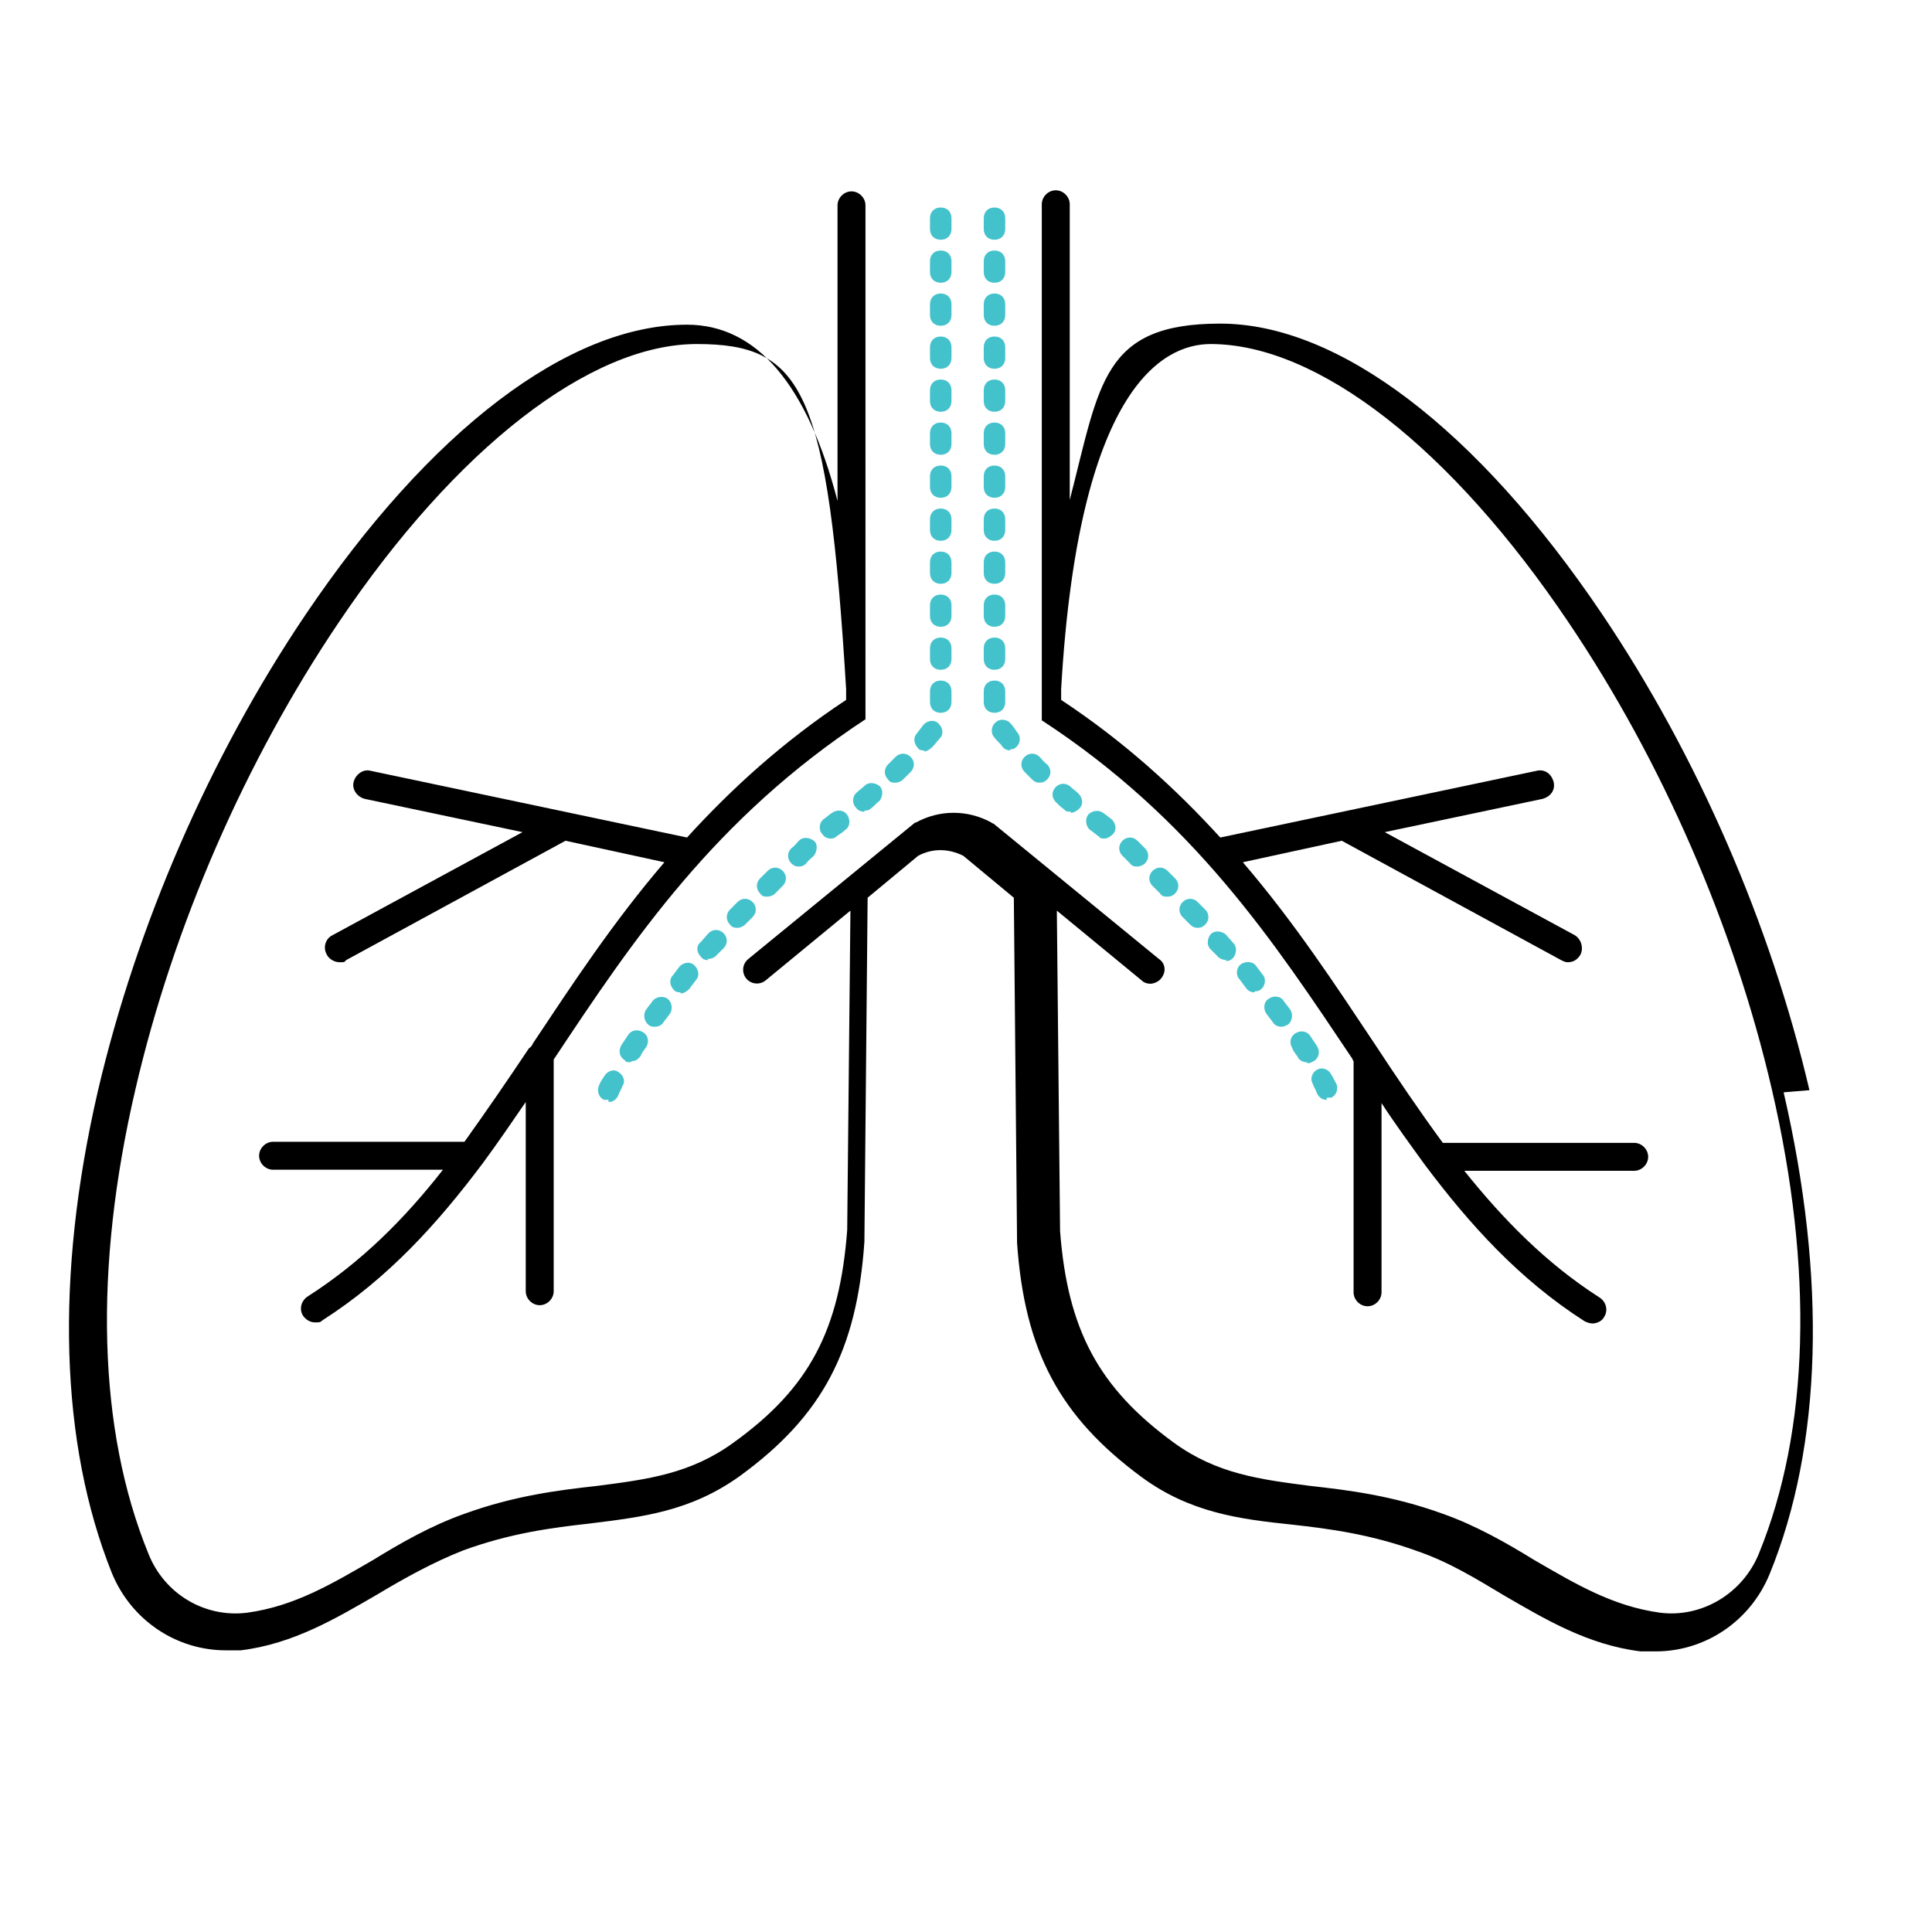 <svg xmlns="http://www.w3.org/2000/svg" id="Layer_1" data-name="Layer 1" viewBox="0 0 179.7 179.7"><defs><style>      .cls-1 {        fill: #000;      }      .cls-1, .cls-2 {        stroke-width: 0px;      }      .cls-2 {        fill: #44c2cc;      }    </style></defs><path class="cls-1" d="M168.3,101.4c-3.6-15.4-10.4-31.1-19.3-44.3-11.6-17.2-24.5-27-35.5-27s-11.2,5.6-14,16.4v-27.5c0-.7-.6-1.3-1.3-1.3s-1.3.6-1.3,1.3v47.5s0,0,0,0c0,0,0,0,0,.1,0,0,0,0,0,.1,0,0,0,0,0,.1,0,0,0,0,0,0,0,0,0,0,0,.1,0,0,0,0,0,0,0,0,0,0,0,.1,0,0,0,0,0,0,0,0,0,0,0,0,0,0,0,0,0,0,0,0,0,0,0,0,0,0,0,0,0,0,0,0,0,0,0,0,0,0,0,0,0,0,14.1,9.2,21.6,20.6,28.9,31.5,0,0,0,.1.1.2v21.5c0,.7.6,1.3,1.3,1.3s1.3-.6,1.3-1.3v-17.6c1.3,2,2.7,3.9,4,5.7,0,0,0,0,0,0,4.2,5.6,8.8,10.7,14.9,14.6.2.1.5.2.7.2.4,0,.9-.2,1.1-.6.4-.6.2-1.4-.4-1.8-5-3.2-9-7.3-12.6-11.8h15.8c.7,0,1.3-.6,1.3-1.3s-.6-1.3-1.3-1.3h-17.8c-2.2-3-4.3-6.1-6.4-9.3-3.6-5.4-7.4-11.2-12.2-16.8l9.2-2,20.4,11.1c.2.1.4.2.6.2.5,0,.9-.2,1.2-.7.3-.6.1-1.4-.5-1.8l-17.7-9.6,14.7-3.1c.7-.2,1.2-.8,1-1.6-.2-.7-.8-1.2-1.6-1l-29.4,6.2c-4.1-4.5-8.9-8.9-14.8-12.8,0-.3,0-.7,0-1,1.6-27.9,9.4-32.1,13.9-32.1,10,0,22.4,9.7,33.3,25.9,8.7,12.9,15.4,28.3,18.9,43.4,3.9,16.8,3.5,31.7-1.2,43.2-1.5,3.7-5.3,6-9.2,5.5-4.4-.6-7.9-2.7-11.7-4.9-2.6-1.6-5.4-3.2-8.5-4.3-4.7-1.7-8.8-2.2-12.4-2.6-4.6-.6-8.6-1.1-12.6-4-7-5.1-9.9-10.5-10.6-19.7l-.3-29.8,7.9,6.5c.2.2.5.3.8.3s.8-.2,1-.5c.5-.6.4-1.4-.2-1.8l-15.4-12.6c0,0-.1,0-.2-.1-2.2-1.2-4.8-1.2-7,0,0,0-.1,0-.2.1l-15.4,12.6c-.6.5-.6,1.3-.2,1.8.5.6,1.3.6,1.8.2l7.9-6.5-.3,29.7c-.7,9.3-3.5,14.7-10.6,19.8-4,2.9-8,3.4-12.6,4-3.6.4-7.7.9-12.4,2.6-3.1,1.1-5.9,2.7-8.5,4.3-3.8,2.2-7.3,4.3-11.7,4.9-3.9.5-7.7-1.7-9.2-5.5-4.7-11.5-5.1-26.5-1.2-43.2,3.5-15.1,10.2-30.5,18.9-43.4,10.9-16.2,23.4-25.9,33.3-25.9s12.2,4.2,13.9,32.1c0,0,0,0,0,0,0,.3,0,.6,0,1-5.9,3.9-10.7,8.3-14.8,12.8l-29.4-6.2c-.7-.2-1.4.3-1.6,1-.2.7.3,1.4,1,1.6l14.7,3.1-17.7,9.6c-.6.3-.9,1.1-.5,1.8.2.4.7.7,1.2.7s.4,0,.6-.2l20.4-11.1,9.2,2c-4.8,5.6-8.6,11.4-12.2,16.8-.1.2-.2.4-.4.5,0,0,0,0,0,0-2,3-4,5.9-6,8.7h-17.8c-.7,0-1.3.6-1.3,1.3s.6,1.3,1.3,1.3h15.8c-3.6,4.6-7.6,8.6-12.6,11.8-.6.4-.8,1.2-.4,1.8.3.4.7.6,1.1.6s.5,0,.7-.2c6.1-3.9,10.7-9,14.9-14.6,0,0,0,0,0,0,1.4-1.9,2.7-3.8,4-5.7v17.6c0,.7.6,1.3,1.3,1.3s1.3-.6,1.3-1.3v-21.5c0,0,0-.1.1-.2,7.3-11,14.9-22.3,28.9-31.5,0,0,0,0,0,0,0,0,0,0,0,0,0,0,0,0,0,0,0,0,0,0,0,0,0,0,0,0,0,0,0,0,0,0,0,0,0,0,0,0,0,0,0,0,0,0,0,0,0,0,0,0,0,0,0,0,0,0,0-.1,0,0,0,0,0-.1,0,0,0,0,0-.1,0,0,0,0,0,0,0,0,0,0,0,0,0,0,0,0,0-.1,0,0,0,0,0-.1,0,0,0,0,0,0V19.1c0-.7-.6-1.3-1.3-1.3s-1.3.6-1.3,1.3v27.5c-2.8-10.8-7.5-16.4-14-16.4-11,0-23.9,9.8-35.5,27-8.9,13.2-15.7,28.9-19.3,44.3-4,17.3-3.5,32.8,1.3,44.8,1.8,4.4,6,7.2,10.6,7.2s1,0,1.4,0c4.9-.6,8.9-3,12.7-5.2,2.5-1.5,5.2-3,8-4.1,4.4-1.6,8.2-2.1,11.8-2.5,4.8-.6,9.3-1.1,13.9-4.4,7.7-5.6,10.9-11.7,11.6-21.8l.3-32,4.7-3.9c1.3-.7,2.8-.7,4.2,0l4.7,3.9.3,32.1c.7,10.1,4,16.2,11.6,21.8,4.5,3.3,9.1,3.9,13.9,4.4,3.6.4,7.4.9,11.8,2.5,2.9,1,5.5,2.6,8,4.1,3.8,2.2,7.8,4.6,12.7,5.2.5,0,1,0,1.4,0,4.6,0,8.8-2.8,10.6-7.2,4.9-12,5.3-27.5,1.3-44.8Z"></path><path class="cls-2" d="M56.6,102.3c-.1,0-.3,0-.4,0-.5-.2-.7-.8-.5-1.3.1-.3.3-.6.5-.9.3-.5.9-.7,1.3-.4.5.3.7.9.4,1.3-.1.3-.3.6-.4.9-.2.4-.5.6-.9.6ZM58.6,98.8c-.2,0-.4,0-.5-.2-.5-.3-.6-.9-.3-1.4.2-.3.4-.6.6-.9.3-.5.9-.6,1.4-.3.5.3.6.9.3,1.4-.2.3-.4.5-.5.8-.2.3-.5.5-.8.5ZM60.9,95.5c-.2,0-.4,0-.6-.2-.4-.3-.5-1-.2-1.4.2-.3.4-.5.6-.8.3-.4,1-.5,1.4-.2.4.3.5,1,.2,1.4-.2.3-.4.5-.6.8-.2.3-.5.4-.8.4ZM63.3,92.3c-.2,0-.4,0-.6-.2-.4-.4-.5-1-.1-1.4l.6-.8c.4-.4,1-.5,1.4-.1.4.4.5,1,.1,1.4l-.6.8c-.2.2-.5.4-.8.4ZM65.9,89.3c-.2,0-.5,0-.7-.3-.4-.4-.5-1,0-1.4l.7-.8c.4-.4,1-.4,1.4,0s.4,1,0,1.4l-.7.7c-.2.2-.5.3-.8.3ZM68.6,86.3c-.2,0-.5,0-.7-.3-.4-.4-.4-1,0-1.4l.7-.7c.4-.4,1-.4,1.4,0s.4,1,0,1.4l-.7.7c-.2.2-.5.3-.7.3ZM71.4,83.4c-.3,0-.5,0-.7-.3-.4-.4-.4-1,0-1.4l.7-.7c.4-.4,1-.4,1.4,0,.4.4.4,1,0,1.4l-.7.7c-.2.2-.5.3-.7.3ZM74.3,80.6c-.3,0-.5-.1-.7-.3-.4-.4-.4-1,0-1.4.3-.2.5-.5.7-.7.4-.4,1-.3,1.4,0s.3,1,0,1.4c-.2.2-.5.4-.7.7-.2.2-.4.3-.7.3ZM77.3,78c-.3,0-.6-.1-.8-.4-.4-.4-.3-1.1.1-1.4.3-.2.6-.5.8-.6.4-.3,1.1-.3,1.4.2.3.4.3,1.1-.2,1.4-.2.2-.5.4-.8.6-.2.2-.4.2-.6.2ZM80.4,75.5c-.3,0-.6-.1-.8-.4-.4-.4-.3-1.1.1-1.4.2-.2.5-.4.7-.6.4-.4,1-.3,1.4,0,.4.4.3,1,0,1.4-.3.2-.5.5-.8.7-.2.2-.4.2-.6.2ZM83.3,72.8c-.3,0-.5,0-.7-.3-.4-.4-.4-1,0-1.4.2-.2.5-.5.7-.7.4-.4,1-.4,1.4,0s.4,1,0,1.4c-.2.2-.5.5-.7.7-.2.2-.5.3-.7.3ZM86,69.8c-.2,0-.5,0-.6-.2-.4-.4-.5-1-.1-1.4.2-.3.4-.5.6-.8.4-.4,1-.5,1.4-.1.4.4.5,1,.1,1.4-.2.2-.4.5-.7.8-.2.2-.5.4-.8.4ZM87.5,66.3c-.6,0-1-.4-1-1v-1c0-.6.4-1,1-1s1,.4,1,1v1c0,.6-.4,1-1,1ZM87.5,62.3c-.6,0-1-.4-1-1v-1c0-.6.4-1,1-1s1,.4,1,1v1c0,.6-.4,1-1,1ZM87.5,58.3c-.6,0-1-.4-1-1v-1c0-.6.4-1,1-1s1,.4,1,1v1c0,.6-.4,1-1,1ZM87.5,54.3c-.6,0-1-.4-1-1v-1c0-.6.4-1,1-1s1,.4,1,1v1c0,.6-.4,1-1,1ZM87.5,50.3c-.6,0-1-.4-1-1v-1c0-.6.4-1,1-1s1,.4,1,1v1c0,.6-.4,1-1,1ZM87.5,46.3c-.6,0-1-.4-1-1v-1c0-.6.4-1,1-1s1,.4,1,1v1c0,.6-.4,1-1,1ZM87.5,42.3c-.6,0-1-.4-1-1v-1c0-.6.4-1,1-1s1,.4,1,1v1c0,.6-.4,1-1,1ZM87.5,38.3c-.6,0-1-.4-1-1v-1c0-.6.4-1,1-1s1,.4,1,1v1c0,.6-.4,1-1,1ZM87.5,34.3c-.6,0-1-.4-1-1v-1c0-.6.4-1,1-1s1,.4,1,1v1c0,.6-.4,1-1,1ZM87.5,30.3c-.6,0-1-.4-1-1v-1c0-.6.4-1,1-1s1,.4,1,1v1c0,.6-.4,1-1,1ZM87.5,26.3c-.6,0-1-.4-1-1v-1c0-.6.4-1,1-1s1,.4,1,1v1c0,.6-.4,1-1,1ZM87.5,22.3c-.6,0-1-.4-1-1v-1c0-.6.4-1,1-1s1,.4,1,1v1c0,.6-.4,1-1,1Z"></path><path class="cls-2" d="M123.4,102.3c-.4,0-.7-.2-.9-.6-.1-.3-.3-.6-.4-.9-.3-.5,0-1.1.4-1.3.5-.3,1.1,0,1.3.4.2.3.3.6.5.9.2.5,0,1.1-.5,1.3-.1,0-.3,0-.4,0ZM121.5,98.8c-.3,0-.7-.2-.8-.5-.2-.3-.4-.5-.5-.8-.3-.5-.2-1.1.3-1.4.5-.3,1.1-.2,1.4.3.2.3.4.6.6.9.3.5.2,1.1-.3,1.4-.2.1-.4.2-.5.2ZM119.2,95.5c-.3,0-.6-.1-.8-.4-.2-.3-.4-.5-.6-.8-.3-.4-.3-1.1.2-1.4.4-.3,1.1-.3,1.4.2.2.3.4.5.6.8.3.4.2,1.1-.2,1.4-.2.1-.4.2-.6.2ZM116.7,92.3c-.3,0-.6-.1-.8-.4l-.6-.8c-.4-.4-.3-1.1.1-1.4s1.1-.3,1.4.1l.6.8c.4.4.3,1.1-.1,1.4-.2.2-.4.2-.6.2ZM114.1,89.3c-.3,0-.6-.1-.8-.3l-.7-.7c-.4-.4-.3-1,0-1.4.4-.4,1-.3,1.4,0l.7.8c.4.4.3,1,0,1.4-.2.2-.4.3-.7.3ZM111.4,86.3c-.3,0-.5-.1-.7-.3l-.7-.7c-.4-.4-.4-1,0-1.4.4-.4,1-.4,1.4,0l.7.7c.4.4.4,1,0,1.4-.2.2-.4.3-.7.3ZM108.6,83.4c-.3,0-.5,0-.7-.3l-.7-.7c-.4-.4-.4-1,0-1.4.4-.4,1-.4,1.4,0l.7.7c.4.4.4,1,0,1.4-.2.2-.4.3-.7.3ZM105.8,80.6c-.2,0-.5,0-.7-.3-.2-.2-.5-.5-.7-.7-.4-.4-.4-1,0-1.4s1-.4,1.4,0c.2.2.5.5.7.7.4.4.4,1,0,1.4-.2.2-.5.3-.7.3ZM102.8,78c-.2,0-.5,0-.6-.2-.3-.2-.5-.4-.8-.6-.4-.3-.5-1-.2-1.4.3-.4,1-.5,1.4-.2.3.2.5.4.8.6.4.4.5,1,.1,1.4-.2.2-.5.4-.8.4ZM99.6,75.5c-.2,0-.5,0-.6-.2-.3-.2-.5-.4-.8-.7-.4-.4-.4-1,0-1.4.4-.4,1-.4,1.4,0,.2.2.5.4.7.6.4.4.5,1,.1,1.4-.2.2-.5.4-.8.4ZM96.7,72.8c-.3,0-.5-.1-.7-.3-.2-.2-.5-.5-.7-.7-.4-.4-.4-1,0-1.4s1-.4,1.4,0c.2.2.4.5.7.7.4.4.4,1,0,1.4-.2.2-.4.3-.7.3ZM94,69.8c-.3,0-.6-.1-.8-.4-.2-.3-.5-.5-.7-.8-.4-.4-.3-1.1.1-1.4.4-.4,1.1-.3,1.4.1.2.2.4.5.6.8.4.4.3,1.1-.1,1.4-.2.2-.4.2-.6.2ZM92.5,66.3c-.6,0-1-.4-1-1v-1c0-.6.4-1,1-1s1,.4,1,1v1c0,.6-.4,1-1,1ZM92.5,62.3c-.6,0-1-.4-1-1v-1c0-.6.4-1,1-1s1,.4,1,1v1c0,.6-.4,1-1,1ZM92.5,58.3c-.6,0-1-.4-1-1v-1c0-.6.4-1,1-1s1,.4,1,1v1c0,.6-.4,1-1,1ZM92.5,54.3c-.6,0-1-.4-1-1v-1c0-.6.4-1,1-1s1,.4,1,1v1c0,.6-.4,1-1,1ZM92.5,50.3c-.6,0-1-.4-1-1v-1c0-.6.4-1,1-1s1,.4,1,1v1c0,.6-.4,1-1,1ZM92.5,46.3c-.6,0-1-.4-1-1v-1c0-.6.4-1,1-1s1,.4,1,1v1c0,.6-.4,1-1,1ZM92.5,42.3c-.6,0-1-.4-1-1v-1c0-.6.4-1,1-1s1,.4,1,1v1c0,.6-.4,1-1,1ZM92.5,38.3c-.6,0-1-.4-1-1v-1c0-.6.4-1,1-1s1,.4,1,1v1c0,.6-.4,1-1,1ZM92.5,34.3c-.6,0-1-.4-1-1v-1c0-.6.4-1,1-1s1,.4,1,1v1c0,.6-.4,1-1,1ZM92.5,30.3c-.6,0-1-.4-1-1v-1c0-.6.4-1,1-1s1,.4,1,1v1c0,.6-.4,1-1,1ZM92.5,26.3c-.6,0-1-.4-1-1v-1c0-.6.4-1,1-1s1,.4,1,1v1c0,.6-.4,1-1,1ZM92.5,22.3c-.6,0-1-.4-1-1v-1c0-.6.4-1,1-1s1,.4,1,1v1c0,.6-.4,1-1,1Z"></path></svg>